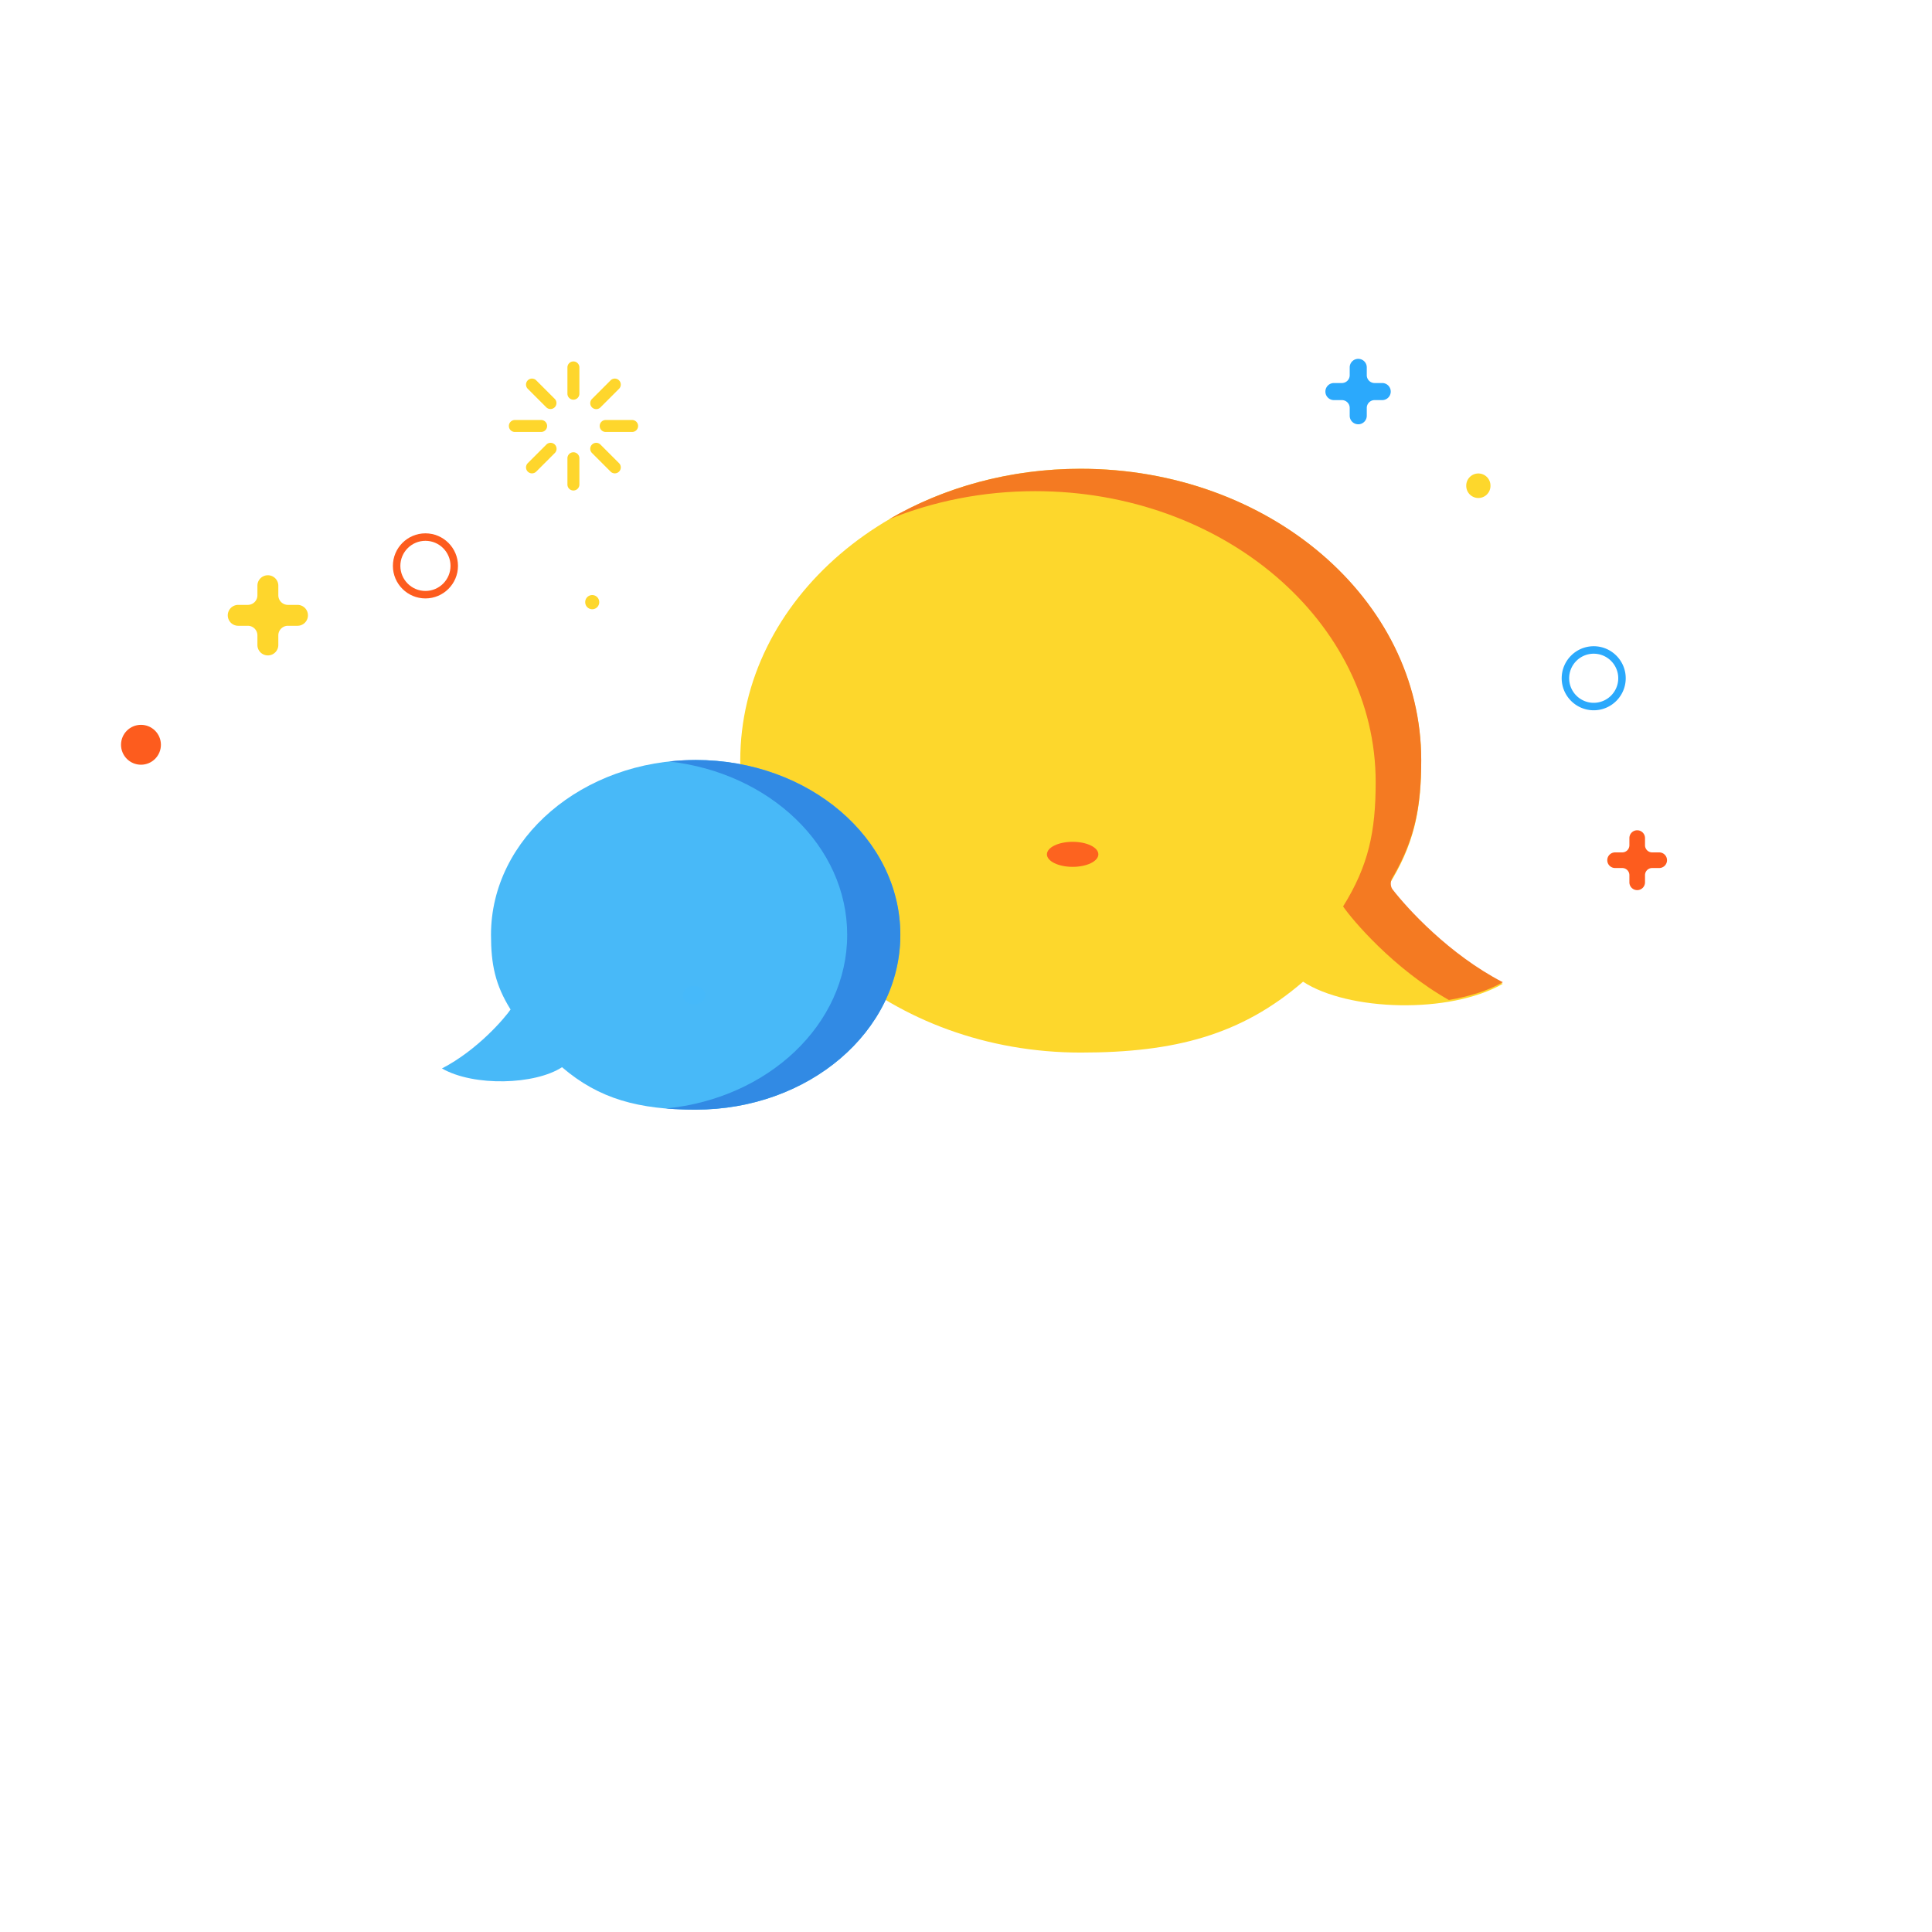 <?xml version="1.0" encoding="utf-8"?>

<svg width="800px" height="800px" viewBox="0 0 1024 1024" class="icon"  version="1.1" xmlns="http://www.w3.org/2000/svg"><path d="M915.469 753.823h32.152" fill="#FEDEBB" /><path d="M947.621 762.735H915.469a8.912 8.912 0 0 1 0-17.824h32.152a8.912 8.912 0 0 1 0 17.824z" fill="" /><path d="M800.072 753.823h62.543" fill="#FEDEBB" /><path d="M862.615 762.735h-62.543a8.912 8.912 0 0 1 0-17.824h62.543a8.912 8.912 0 0 1 0 17.824z" fill="" /><path d="M182.571 753.823h554.079" fill="#FEDEBB" /><path d="M736.649 762.735H182.571a8.912 8.912 0 0 1 0-17.824h554.079a8.912 8.912 0 1 1-0.001 17.824z" fill="" /><path d="M91.399 753.823h32.593" fill="#FEDEBB" /><path d="M123.993 762.735h-32.593a8.912 8.912 0 0 1 0-17.824h32.593a8.912 8.912 0 0 1 0 17.824z" fill="" /><path d="M85.288 394.745c0 5.835-4.734 10.572-10.571 10.572-5.842 0-10.571-4.736-10.571-10.572 0-5.837 4.727-10.572 10.571-10.572 5.836 0 10.571 4.734 10.571 10.572z" fill="#FD5C1E" /><path d="M783.562 257.451m-6.419 0a6.419 6.419 0 1 0 12.837 0 6.419 6.419 0 1 0-12.837 0Z" fill="#FDD72C" /><path d="M317.601 319.194a3.711 3.711 0 0 1-3.709 3.714 3.71 3.71 0 0 1-3.714-3.714 3.712 3.712 0 1 1 7.422 0z" fill="#FDD72C" /><path d="M225.49 317.177c-9.513 0-17.251-7.738-17.251-17.247 0-9.514 7.739-17.251 17.251-17.251s17.251 7.738 17.251 17.251c0 9.509-7.739 17.247-17.251 17.247z m0-30.538c-7.328 0-13.291 5.962-13.291 13.291 0 7.326 5.962 13.287 13.291 13.287s13.291-5.961 13.291-13.287c0-7.328-5.963-13.291-13.291-13.291z" fill="#FD5C1E" /><path d="M844.698 376.464c-9.356 0-16.969-7.616-16.969-16.977 0-9.358 7.613-16.971 16.969-16.971s16.969 7.613 16.969 16.971c0.001 9.361-7.612 16.977-16.969 16.977z m0-29.987c-7.172 0-13.008 5.837-13.008 13.011 0 7.177 5.836 13.016 13.008 13.016s13.008-5.839 13.008-13.016c0-7.174-5.836-13.011-13.008-13.011zM728.566 203.014a4.145 4.145 0 0 1-4.147-4.147v-4.147a4.52 4.52 0 0 0-4.52-4.524 4.526 4.526 0 0 0-4.526 4.524v4.147a4.147 4.147 0 0 1-4.15 4.147h-4.147a4.525 4.525 0 1 0 0 9.049h4.147a4.147 4.147 0 0 1 4.15 4.147v4.147a4.523 4.523 0 1 0 9.046 0v-4.147a4.145 4.145 0 0 1 4.147-4.147h4.147a4.526 4.526 0 0 0 0-9.049h-4.147z" fill="#2BA9FC" /><path d="M875.681 451.788a3.791 3.791 0 0 1-3.791-3.792v-3.799a4.136 4.136 0 0 0-4.143-4.134 4.136 4.136 0 0 0-4.135 4.134v3.799a3.793 3.793 0 0 1-3.792 3.792h-3.791a4.139 4.139 0 1 0 0 8.279h3.791a3.792 3.792 0 0 1 3.792 3.792v3.79a4.136 4.136 0 0 0 4.135 4.136 4.136 4.136 0 0 0 4.143-4.136v-3.79a3.792 3.792 0 0 1 3.791-3.792h3.796a4.14 4.14 0 0 0 0-8.279h-3.796z" fill="#FD5C1E" /><path d="M152.601 320.595a5.078 5.078 0 0 1-5.083-5.078v-5.083a5.541 5.541 0 1 0-11.084 0v5.083a5.077 5.077 0 0 1-5.083 5.078h-5.083a5.542 5.542 0 0 0-5.54 5.546 5.539 5.539 0 0 0 5.54 5.541h5.083a5.078 5.078 0 0 1 5.083 5.078v5.087a5.538 5.538 0 0 0 5.54 5.535 5.54 5.54 0 0 0 5.543-5.535v-5.087a5.077 5.077 0 0 1 5.083-5.078h5.078a5.537 5.537 0 0 0 5.54-5.541 5.539 5.539 0 0 0-5.54-5.546h-5.078z" fill="#FED62C" /><path d="M303.92 191.569a3.169 3.169 0 0 0-3.169 3.174l-0.003 13.929a3.176 3.176 0 0 0 3.172 3.172 3.172 3.172 0 0 0 3.166-3.172v-13.929c0-1.753-1.418-3.174-3.166-3.174zM303.913 239.712a3.167 3.167 0 0 0-3.165 3.162l0.003 13.938a3.164 3.164 0 0 0 3.169 3.166 3.164 3.164 0 0 0 3.166-3.166v-13.938a3.169 3.169 0 0 0-3.173-3.162zM289.584 215.923a3.169 3.169 0 0 0 4.481-4.479l-9.855-9.852a3.16 3.16 0 0 0-4.481 0 3.165 3.165 0 0 0 0 4.477l9.855 9.854zM318.248 235.627a3.161 3.161 0 0 0-4.472 0 3.169 3.169 0 0 0 0 4.484l9.851 9.856a3.167 3.167 0 1 0 4.477-4.482l-9.856-9.858zM289.981 225.775a3.164 3.164 0 0 0-3.169-3.166h-13.929a3.167 3.167 0 1 0 0 6.336h13.929a3.165 3.165 0 0 0 3.169-3.17zM334.954 222.609h-13.939a3.161 3.161 0 0 0-3.159 3.166 3.16 3.16 0 0 0 3.165 3.17h13.933a3.169 3.169 0 1 0 0-6.336zM289.584 235.627l-9.855 9.858a3.174 3.174 0 0 0 0 4.482 3.173 3.173 0 0 0 4.481 0l9.855-9.856a3.174 3.174 0 0 0 0-4.484 3.173 3.173 0 0 0-4.481 0zM318.248 215.923l9.856-9.854a3.162 3.162 0 0 0 0-4.477 3.156 3.156 0 0 0-4.477 0l-9.851 9.852a3.164 3.164 0 0 0 0 4.479 3.154 3.154 0 0 0 4.472 0z" fill="#FED62C" /><path d="M796.529 521.44c-31.753-16.516-55.496-44.829-60.523-52.192 13.478-21.673 17.274-39.806 17.274-66.082 0-85.445-80.797-154.711-180.468-154.711-99.667 0-180.465 69.267-180.465 154.711 0 85.454 80.798 154.719 180.465 154.719 50.028 0 85.149-9.373 117.84-37.56 23.796 15.553 77.572 17.328 105.877 1.114z" fill="#FDD72C" /><path d="M729.14 414.557c0 26.194-3.795 44.272-17.274 65.875 4.791 6.991 26.565 32.895 56.051 49.579 10.715-1.81 20.676-4.88 28.61-9.408-28.542-14.803-50.616-39.102-58.434-49.2-1.19-1.534-1.245-4.17-0.254-5.848 11.992-20.302 15.439-37.899 15.439-62.859 0-85.185-80.797-154.238-180.468-154.238-37.692 0-72.676 9.889-101.622 26.78 23.478-9.558 49.745-14.917 77.484-14.917 99.667 0 180.468 69.054 180.468 154.238z" fill="#F47A22" /><path d="M665.738 273.977c-0.985 0-1.983-0.246-2.904-0.764a204.595 204.595 0 0 0-21.086-10.283 5.94 5.94 0 0 1-3.183-7.774 5.936 5.936 0 0 1 7.776-3.183 216.701 216.701 0 0 1 22.311 10.883 5.941 5.941 0 0 1-2.915 11.121zM554.698 574c-27.054 0-53.342-4.338-78.135-12.892a5.941 5.941 0 0 1-3.679-7.554 5.933 5.933 0 0 1 7.554-3.679c23.544 8.122 48.527 12.243 74.259 12.243 53.907 0 88.752-9.906 120.276-34.194 4.718-3.632 12.224-4.352 17.841-1.721 24.22 11.362 66.786 12.332 94.213 2.64-27.869-16.644-47.687-38.791-53.294-45.432-4.024-4.769-4.579-12.654-1.293-18.346 10.568-18.259 14.495-34.816 14.495-61.099 0-36.292-15.339-71.756-43.191-99.86a5.941 5.941 0 1 1 8.44-8.362c30.072 30.343 46.633 68.777 46.633 108.222 0 23.557-2.737 43.974-16.09 67.046-0.817 1.414-0.645 3.868 0.086 4.734 5.56 6.586 25.903 29.306 54.235 45.167 3.684 2.062 5.774 5.404 5.588 8.941-0.184 3.516-2.467 6.466-6.26 8.092-30.16 12.933-79.895 12.482-108.608-0.984-1.615-0.757-4.312-0.574-5.545 0.375-33.798 26.044-70.745 36.664-127.526 36.664zM378.478 485.051a5.933 5.933 0 0 1-5.048-2.798c-14.951-23.986-22.853-51.056-22.853-78.287 0-93.759 91.568-170.037 204.121-170.037 15.845 0 31.639 1.518 46.942 4.51a5.944 5.944 0 0 1 4.691 6.972 5.944 5.944 0 0 1-6.972 4.69c-14.556-2.846-29.582-4.29-44.662-4.29-106.001 0-192.239 70.947-192.239 158.154 0 25.363 7.083 49.588 21.054 72.002a5.942 5.942 0 0 1-5.035 9.084zM523.512 411.185c0 9.119-7.391 16.509-16.51 16.509-9.118 0-16.51-7.39-16.51-16.509 0-9.112 7.391-16.51 16.51-16.51 9.12 0 16.51 7.4 16.51 16.51z" fill="" /><path d="M647.892 411.185c0 9.077-7.36 16.442-16.441 16.442s-16.442-7.365-16.442-16.442c0-9.079 7.36-16.441 16.442-16.441 9.081 0 16.441 7.363 16.441 16.441zM599.52 434.371c0.206-1.864-1.332-3.387-3.204-3.387h-54.233c-1.869 0-3.406 1.521-3.204 3.387 1.682 15.258 14.62 27.121 30.321 27.121 15.702 0 28.637-11.864 30.319-27.121z" fill="" /><path d="M582.154 452.813c0 3.661-6.1 6.636-13.626 6.636-7.53 0-13.633-2.974-13.633-6.636s6.103-6.634 13.633-6.634c7.525 0 13.626 2.972 13.626 6.634z" fill="#FD631F" /><path d="M234.237 566.311c19.087-9.896 33.36-26.853 36.378-31.257-8.097-12.979-10.378-23.839-10.378-39.577 0-51.174 48.566-92.667 108.483-92.667 59.911 0 108.477 41.492 108.477 92.667 0 51.18-48.566 92.665-108.477 92.665-30.077 0-51.187-5.617-70.835-22.497-14.308 9.317-46.631 10.377-63.647 0.667z" fill="#48B9F8" /><path d="M387.886 496.659c0 5.822 4.718 10.537 10.534 10.537 5.819 0 10.536-4.715 10.536-10.537 0-5.816-4.717-10.531-10.536-10.531-5.816 0-10.534 4.715-10.534 10.531zM322.615 496.659c0 5.794 4.697 10.494 10.491 10.494 5.791 0 10.488-4.7 10.488-10.494 0-5.788-4.697-10.488-10.488-10.488-5.794 0-10.491 4.7-10.491 10.488z" fill="" /><path d="M368.72 402.81c-4.783 0-9.476 0.296-14.088 0.807 53.253 5.905 94.394 44.766 94.394 91.86 0 47.608-42.039 86.808-96.131 92.045 5.003 0.42 10.257 0.618 15.824 0.618 59.911 0 108.477-41.485 108.477-92.665 0.001-51.174-48.565-92.666-108.477-92.666z" fill="#318AE4" /><path d="M354.943 515.729a18.02 18.02 0 0 0-0.201 2.67c0 8.409 5.871 15.223 13.111 15.223 7.239 0 13.11-6.814 13.11-15.223 0-0.909-0.069-1.804-0.203-2.67-0.159-1.046-1.249-1.872-2.305-1.872h-21.204c-1.057-0.001-2.151 0.825-2.309 1.872z" fill="" /><path d="M361.911 527.449a5.943 4.783 0 1 0 11.885 0 5.943 4.783 0 1 0-11.885 0Z" fill="#46B9FA" /><path d="M265.84 430.781a4.953 4.953 0 0 1-3.397-8.555 117.02 117.02 0 0 1 16.493-12.927 4.952 4.952 0 1 1 5.396 8.302c-5.437 3.535-10.516 7.515-15.096 11.832a4.939 4.939 0 0 1-3.395 1.347z" fill="" /><path d="M354.254 592.492c-34.316 0-56.663-6.514-77.132-22.485-0.056-0.002-0.445-0.017-0.607 0.046-17.668 8.649-48.35 8.935-66.988 0.62-2.553-1.135-4.145-3.305-4.253-5.802-0.111-2.53 1.324-4.87 3.835-6.258 17.39-9.579 29.915-23.874 32.619-27.103a0.914 0.914 0 0 0-0.029-0.34c-8.344-14.14-10.06-26.647-10.06-41.056 0-14.341 3.478-28.215 10.339-41.239a4.96 4.96 0 0 1 6.688-2.073 4.95 4.95 0 0 1 2.073 6.688c-6.103 11.586-9.199 23.909-9.199 36.624 0 15.528 2.363 25.31 8.721 36.093 2.101 3.572 1.777 8.388-0.769 11.453-3.215 3.87-14.098 16.209-29.799 26.183 16.144 4.674 39.365 3.731 52.475-2.689 3.499-1.723 8.045-1.292 11.042 1.046 18.564 14.482 39.145 20.389 71.042 20.389 62.15 0 112.712-41.485 112.712-92.475 0-50.996-50.563-92.484-112.712-92.484-16.163 0-31.769 2.752-46.383 8.183a4.952 4.952 0 0 1-3.448-9.283c15.722-5.84 32.488-8.801 49.831-8.801 67.61 0 122.614 45.93 122.614 102.386 0.001 56.45-55.004 102.376-122.614 102.376z" fill="" /></svg>